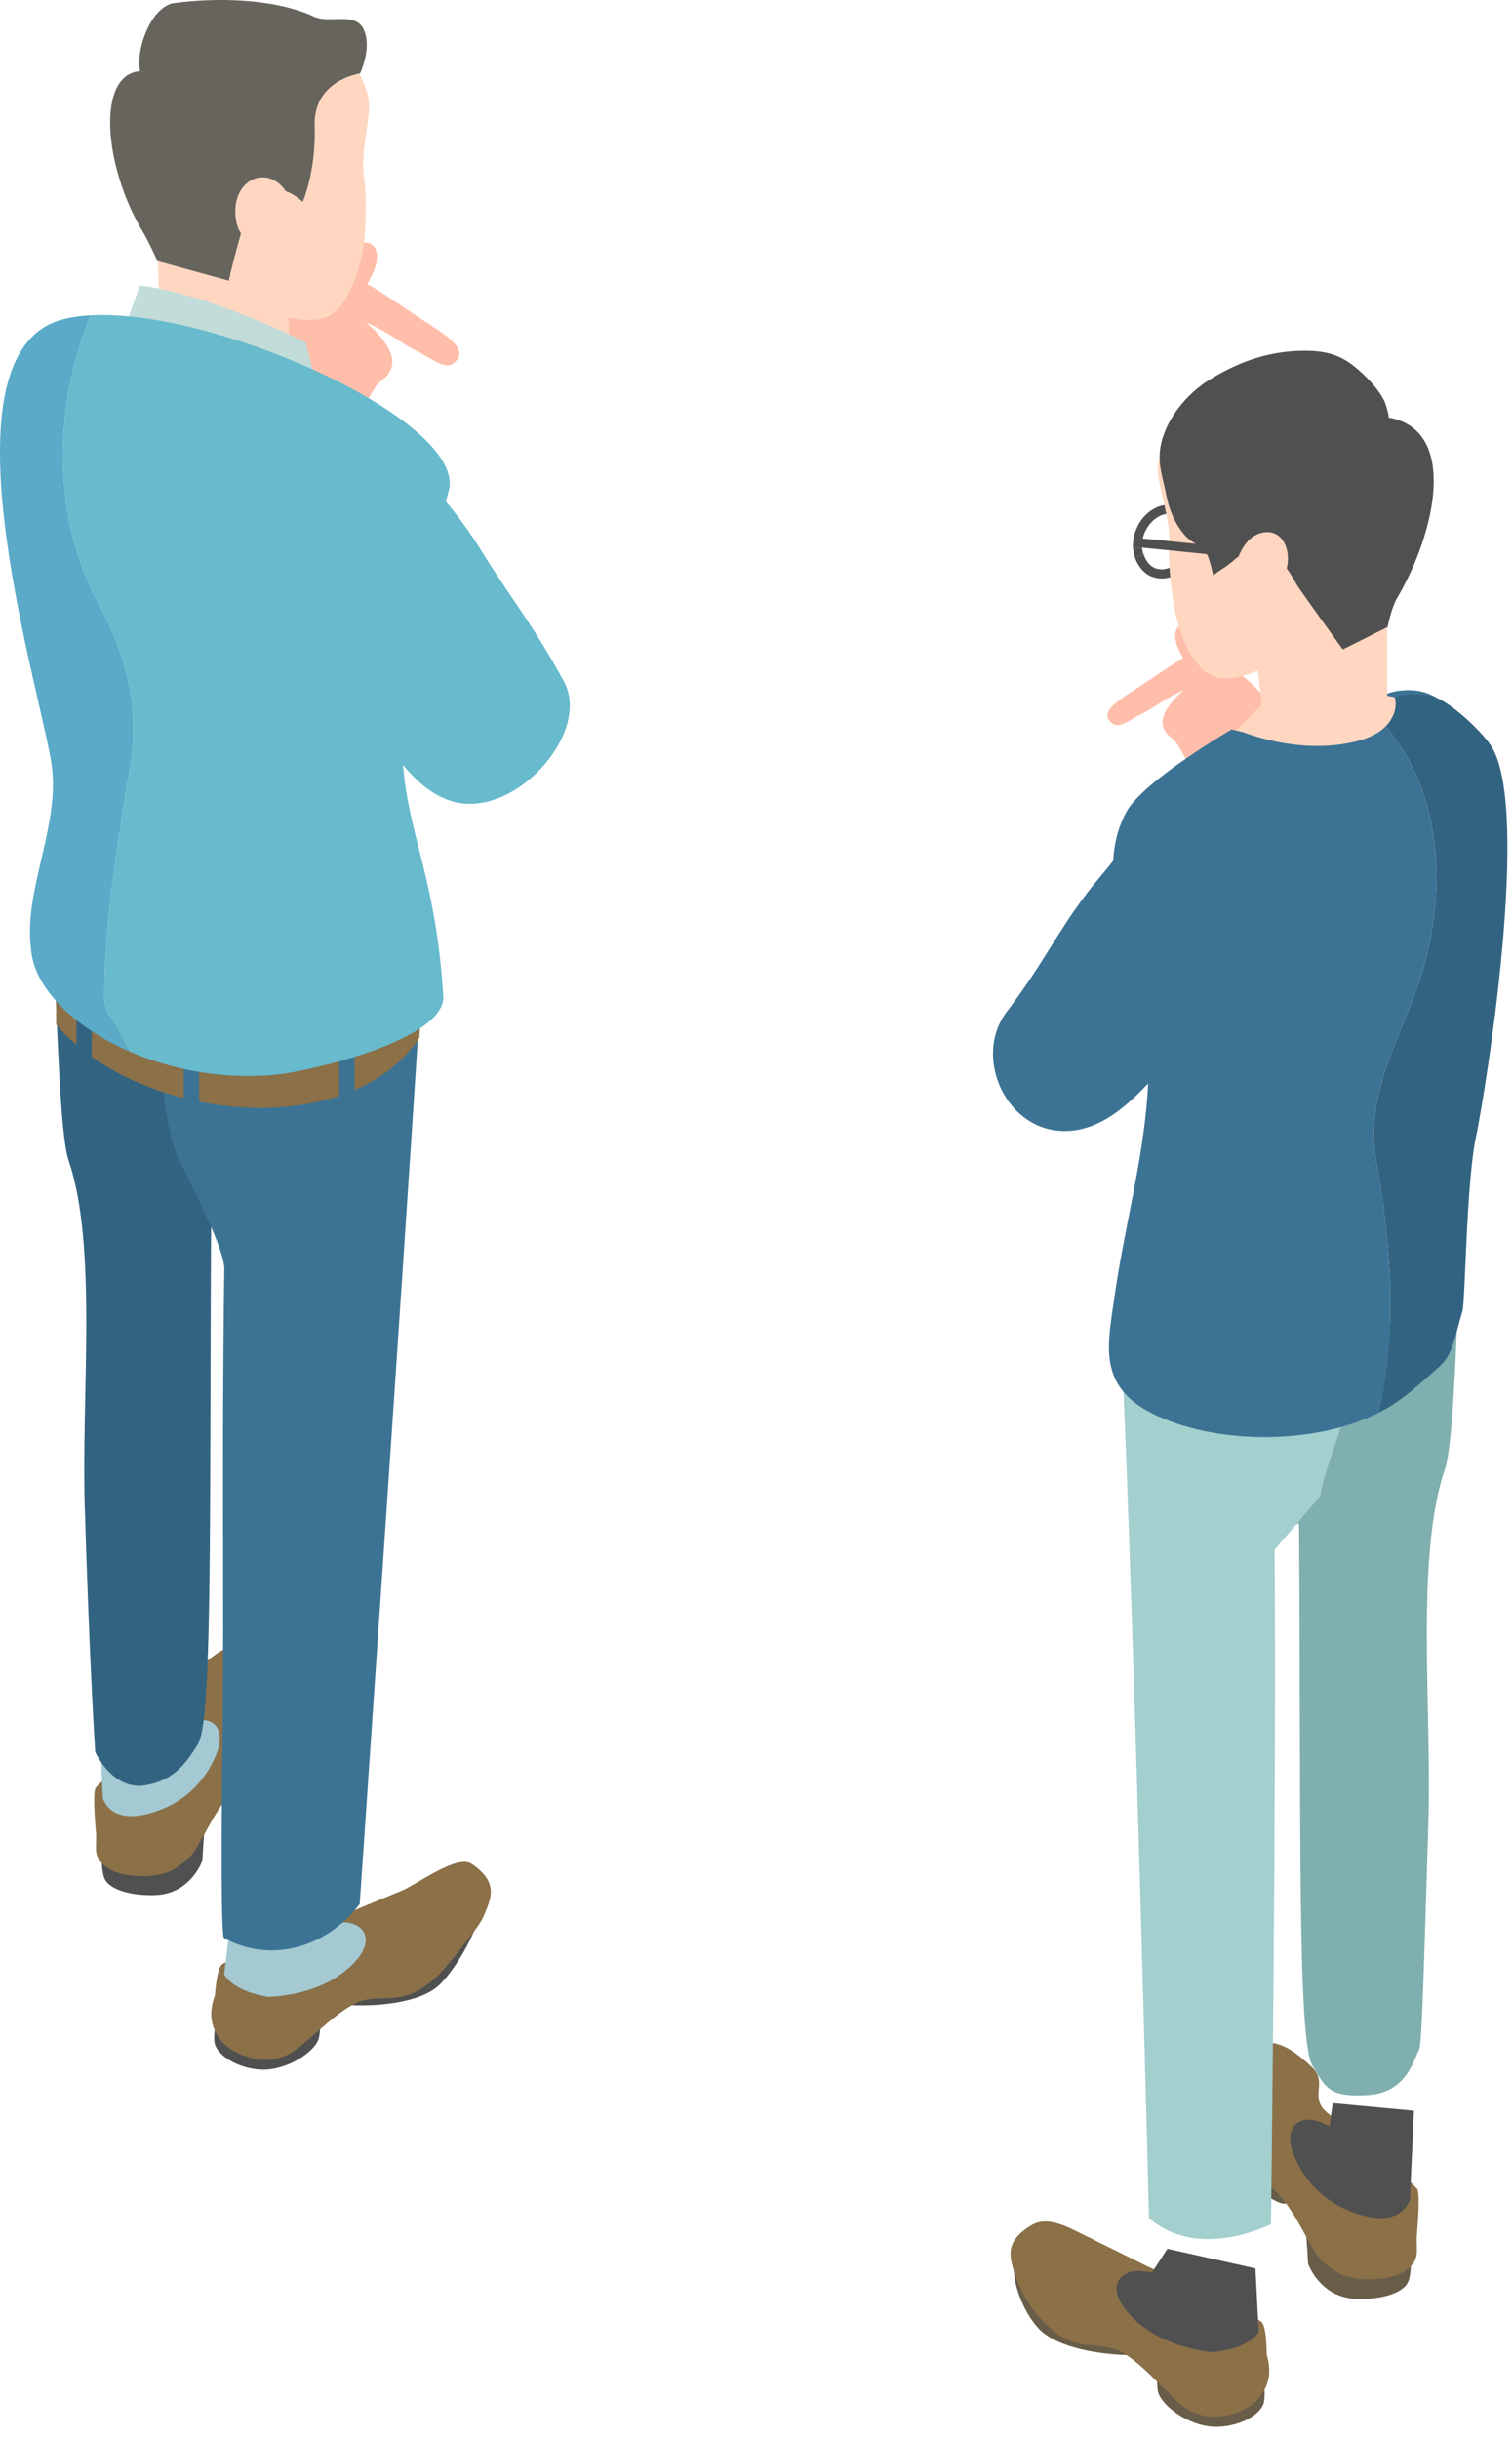 <svg width="116" height="187" viewBox="0 0 116 187" fill="none" xmlns="http://www.w3.org/2000/svg">
<path d="M25.905 152.632C25.923 152.616 32.549 148.273 34.821 146.093C35.967 145.091 35.57 143.68 36.243 143.999C38.448 145.044 35.43 150.515 33.734 152.153C32.192 153.64 28.668 153.815 26.911 153.727C24.805 153.622 26.263 154.266 25.905 152.632Z" fill="#505050"/>
<path d="M24.711 154.599C24.569 154.973 24.572 155.98 24.43 156.354C24.082 157.36 22.003 158.734 20.064 158.671C18.333 158.614 16.517 157.576 16.442 156.477C16.369 155.406 16.812 154.138 16.98 153.602L24.711 154.598V154.599Z" fill="#505050"/>
<path d="M17 150.625C17.393 150.198 25.839 147.013 25.839 147.013C27.494 146.328 29.149 145.643 30.805 144.959C32.049 144.444 35.069 142.137 36.184 142.893C38.292 144.324 37.687 145.542 37.073 146.977C36.748 147.735 34.822 150.054 34.287 150.706C33.707 151.416 33.017 152.036 32.249 152.509C31.47 152.987 30.712 153.159 29.804 153.194C28.958 153.226 28.056 153.186 27.28 153.583C26.026 154.223 24.995 155.214 23.923 156.127C22.851 157.039 22.447 157.549 21.073 157.861C19.699 158.171 17.601 157.418 16.813 156.255C16.048 155.126 16.09 154.113 16.488 152.986C16.488 152.986 16.609 151.056 17 150.629V150.625Z" fill="#8B7048"/>
<path d="M24.45 145.586L25.489 147.437C25.94 147.39 26.398 147.345 26.841 147.433C27.285 147.521 27.721 147.766 27.927 148.167C28.265 148.821 27.898 149.619 27.427 150.184C26.174 151.686 23.946 152.913 20.61 153.101C17.77 152.653 17.198 151.361 17.198 151.361L17.764 146.613L24.449 145.586H24.45Z" fill="#A4C9D2"/>
<path d="M22.037 126.878C24.467 127.097 24.446 130.329 23.705 132.567C23.171 134.175 20.205 136.469 19.039 137.272C17.303 138.468 16.991 138.497 16.091 137.088C16.102 137.065 20.047 132.165 21.425 129.334C22.156 127.998 21.296 126.81 22.037 126.878Z" fill="#685D48"/>
<path d="M15.688 140.375C15.623 140.769 15.525 142.648 15.525 142.648C15.525 142.648 14.664 145.177 11.946 145.291C10.215 145.364 8.252 144.926 7.96 143.863C7.675 142.828 7.857 141.497 7.914 140.939L15.688 140.375Z" fill="#505050"/>
<path d="M7.309 137.127C7.53 136.59 14.159 131.293 14.159 131.293C15.477 130.078 13.966 129.098 15.284 127.884C16.275 126.97 17.431 125.996 18.776 126.093C20.623 126.226 21.103 128.059 21.02 129.618C20.976 130.452 21.793 133.929 20.999 134.698C19.964 135.7 18.691 136.442 17.714 137.5C16.759 138.535 16.133 139.821 15.441 141.046C14.75 142.273 14.557 142.524 13.375 143.29C12.193 144.056 9.382 144.023 8.24 143.203C7.132 142.408 7.394 141.861 7.377 140.666C7.377 140.666 7.09 137.661 7.311 137.125L7.309 137.127Z" fill="#8B7048"/>
<path d="M13.909 132.357C14.316 132.159 14.731 131.958 15.177 131.887C15.624 131.817 16.117 131.896 16.451 132.202C16.992 132.698 16.925 133.573 16.678 134.266C16.022 136.109 14.407 138.344 11.164 139.105C8.365 139.763 7.885 137.843 7.885 137.843L7.581 131.194L13.678 130.625L13.911 132.36L13.909 132.357Z" fill="#A4C9D2"/>
<path d="M16.72 93.203L16.205 93.024C16.187 95.506 16.174 98.036 16.166 100.571C16.101 119.458 16.199 132.015 15.199 133.686C14.198 135.358 13.211 136.516 11.174 136.867C8.624 137.307 7.306 134.318 7.306 134.318C7.306 134.318 6.888 128.164 6.503 115.537C6.236 106.781 7.493 95.495 5.255 88.936C4.589 86.984 4.389 77.975 4.246 76.047L17.379 81.962L16.721 93.203H16.72Z" fill="#326482"/>
<path d="M27.595 145.973C24.833 149.577 20.535 150.435 17.179 148.578C16.94 148.445 16.991 139.375 17.062 134.319C17.081 132.898 17.095 131.477 17.103 130.056C17.143 123.34 17.095 116.622 17.11 109.906C17.118 106.317 17.151 100.901 17.209 97.314C17.238 95.485 13.849 89.321 13.522 88.423C12.268 84.972 12.333 79.598 11.933 75.961L32.258 76.536C30.724 100.504 27.597 145.973 27.597 145.973H27.595Z" fill="#3C7394"/>
<path d="M32.601 24.64C34.444 25.822 35.699 26.701 35.084 27.552C34.326 28.599 33.326 27.575 31.872 26.864C30.932 26.405 29.753 25.44 28.094 24.719C30.437 26.758 30.63 28.238 29.172 29.256C28.384 29.806 26.761 34.065 25.67 34.164C24.461 34.275 19.66 30.923 18.808 30.343C17.187 29.237 20.38 26.216 24.084 21.845C25.098 19.056 29.308 22.527 32.602 24.641L32.601 24.64Z" fill="#FFBEAA"/>
<path d="M23.077 23.098C24.253 22.258 25.519 21.457 26.288 20.233C26.548 19.821 26.747 19.363 27.089 19.016C27.431 18.669 27.975 18.455 28.411 18.676C29.044 18.995 28.999 19.917 28.756 20.583C28.35 21.693 24.896 27.699 23.997 28.464L20.297 26.319C20.723 24.938 21.902 23.939 23.077 23.098Z" fill="#FFBEAA"/>
<path d="M12.047 18.689C18.838 20.488 16.661 18.499 18.507 14.877C23.623 5.144 22.28 6.4 26.474 4.141C27.421 4.98 28.408 7.038 28.314 8.357C28.185 10.195 27.642 12.049 27.983 14.033C28.145 15.259 28.047 17.629 27.935 18.543C27.635 21.002 26.492 23.765 25.077 24.296C23.66 24.826 22.116 24.296 22.116 24.296L22.3 27.984L24.57 29.935L11.971 31.002L11.077 27.047L12.177 26.717C12.177 26.717 12.233 20.795 12.046 18.689H12.047Z" fill="#FFD7C1"/>
<path d="M10.756 5.455C10.379 4.231 11.354 0.767 13.206 0.257C16.441 -0.196 20.976 -0.16 24.084 1.273C25.33 1.848 27.272 0.851 27.912 2.278C28.551 3.704 27.625 5.627 27.625 5.627C27.625 5.627 24.026 6.129 24.141 9.643C24.255 13.157 23.223 15.482 23.223 15.482C23.223 15.482 21.697 13.947 20.428 14.796C19.573 15.368 19.055 16.5 18.643 17.401C18.497 17.722 17.494 21.514 17.575 21.526C17.572 21.526 12.079 20.015 12.079 20.015C12.079 20.015 11.425 18.55 10.951 17.759C7.93 12.725 7.389 5.676 10.757 5.456L10.756 5.455Z" fill="#66645C"/>
<path d="M23.451 26.244L24.543 30.607L7.78 30.262L10.726 21.883C14.656 22.336 20.277 24.663 23.451 26.244Z" fill="#C2DCD9"/>
<path d="M22.026 14.816C21.521 16.084 21.677 19.342 21.677 19.342C21.677 19.342 18.52 19.287 18.117 16.936C17.573 13.763 20.591 12.423 22.027 14.816H22.026Z" fill="#FFD7C1"/>
<path d="M32.387 76.167L32.17 79.582C26.72 87.717 10.574 85.955 4.306 78.553V75.734C11.657 82.114 26.857 83.92 32.387 76.168V76.167Z" fill="#8B7048"/>
<path d="M36.894 42.161C39.307 46.073 40.802 47.739 43.262 52.242C45.43 56.211 39.359 62.959 34.569 61.397C32.514 60.727 31.035 58.952 29.672 56.974C27.028 53.135 22.916 48.957 21.47 45.706L31.668 35.703C31.668 35.703 34.551 38.366 36.892 42.163L36.894 42.161Z" fill="#68BACD"/>
<path d="M26.032 80.867H27.203V85.163H26.032V80.867Z" fill="#3C7394"/>
<path d="M14.098 81.734H15.27V86.03H14.098V81.734Z" fill="#3C7394"/>
<path d="M5.868 77.375H7.039V81.671H5.868V77.375Z" fill="#326482"/>
<path d="M34.406 37.711C27.141 62.711 33.056 60.377 34.013 76.493C33.899 79.834 23.718 82.093 21.506 82.35C17.35 82.835 13.254 82.064 9.925 80.61C9.581 79.952 9.223 79.292 8.841 78.63C8.428 78.079 8.014 77.252 8.014 76.425C8.014 70.637 8.979 64.848 9.944 59.06C10.771 54.65 9.806 50.377 7.601 46.38C3.965 39.595 4.06 31.318 6.946 24.172C16.675 23.636 36.058 32.433 34.404 37.711H34.406Z" fill="#68BACD"/>
<path d="M4.463 24.587C5.185 24.357 6.021 24.223 6.943 24.172C4.057 31.318 3.964 39.594 7.598 46.38C9.803 50.377 10.768 54.65 9.941 59.06C8.976 64.848 8.011 70.637 8.011 76.425C8.011 77.252 8.425 78.079 8.838 78.63C9.22 79.293 9.578 79.952 9.922 80.61C5.641 78.738 2.627 75.736 2.387 72.817C1.746 68.167 4.771 63.128 3.907 58.273C2.754 51.739 -4.601 27.612 4.463 24.588V24.587Z" fill="#5AAAC8"/>
<path d="M111.258 54.246C110.012 53.189 108.979 52.794 107.472 52.945C107.117 52.98 106.766 53.058 106.429 53.178C106.208 53.257 105.985 53.295 105.93 53.457C105.919 53.492 105.915 53.531 105.92 53.579C105.96 53.929 106.301 54.395 106.45 54.715C106.572 54.975 106.693 55.234 106.814 55.493C107.912 55.078 111.753 57.234 112.924 57.154C112.882 56.153 111.963 54.842 111.257 54.245L111.258 54.246Z" fill="#3C7394"/>
<path d="M90.367 39.844C90.367 39.844 90.372 39.851 90.375 39.854C90.384 39.867 90.391 39.876 90.367 39.844Z" fill="#505050"/>
<path d="M90.109 39.586C90.109 39.586 90.12 39.595 90.126 39.6C90.131 39.603 90.129 39.6 90.109 39.586Z" fill="#505050"/>
<path d="M89.701 39.42C89.755 39.426 89.643 39.404 89.701 39.42Z" fill="#505050"/>
<path d="M89.905 39.478C89.905 39.478 89.919 39.483 89.927 39.486C89.902 39.475 89.899 39.475 89.905 39.478Z" fill="#505050"/>
<path d="M87.407 42.663C87.602 42.61 87.691 42.417 87.654 42.229C87.555 41.787 86.876 41.974 86.975 42.417C87.013 42.603 87.234 42.711 87.409 42.663H87.407Z" fill="#505050"/>
<path d="M90.095 38.794C89.651 38.626 89.17 38.709 88.747 38.894C87.439 39.466 86.699 41.045 86.975 42.416C86.877 41.974 87.556 41.786 87.655 42.229C87.465 41.282 87.948 40.218 88.754 39.69C88.935 39.572 89.126 39.482 89.336 39.432C89.446 39.407 89.415 39.411 89.521 39.407C89.565 39.406 89.609 39.407 89.652 39.408C89.668 39.408 89.685 39.411 89.7 39.413C89.752 39.418 89.644 39.399 89.7 39.413C89.704 39.413 89.709 39.416 89.716 39.417C89.779 39.432 89.843 39.449 89.903 39.472C89.896 39.469 89.899 39.469 89.923 39.479C89.916 39.476 89.91 39.475 89.903 39.472C89.914 39.477 89.951 39.494 89.964 39.5C90 39.52 90.036 39.539 90.069 39.562C90.081 39.569 90.116 39.596 90.126 39.602C90.12 39.597 90.116 39.593 90.11 39.589C90.127 39.603 90.13 39.604 90.126 39.602C90.15 39.621 90.172 39.64 90.193 39.661C90.253 39.716 90.306 39.775 90.358 39.837C90.361 39.84 90.367 39.847 90.371 39.854C90.368 39.851 90.367 39.847 90.364 39.844C90.387 39.874 90.379 39.865 90.371 39.854C90.378 39.864 90.387 39.874 90.394 39.885C90.416 39.917 90.439 39.95 90.46 39.982C90.506 40.055 90.549 40.13 90.587 40.208C90.657 40.349 90.7 40.456 90.756 40.639C90.809 40.814 90.849 40.994 90.877 41.175C90.885 41.23 90.877 41.169 90.887 41.244C90.891 41.286 90.895 41.328 90.9 41.369C90.907 41.458 90.911 41.547 90.912 41.636C90.912 41.716 90.912 41.796 90.907 41.877C90.904 41.916 90.901 41.954 90.898 41.993C90.897 42.013 90.894 42.033 90.891 42.053C90.891 42.051 90.891 42.05 90.891 42.048C90.894 42.034 90.893 42.033 90.891 42.048C90.891 42.051 90.891 42.054 90.891 42.06C90.891 42.057 90.891 42.056 90.891 42.053C90.891 42.056 90.891 42.058 90.891 42.061C90.867 42.211 90.831 42.354 90.778 42.497C90.778 42.499 90.778 42.499 90.777 42.502C90.793 42.474 90.761 42.546 90.777 42.502C90.776 42.505 90.774 42.508 90.771 42.514C90.74 42.574 90.711 42.633 90.677 42.691C90.619 42.79 90.553 42.883 90.478 42.97C90.322 43.149 90.144 43.3 89.94 43.419C89.506 43.668 88.949 43.747 88.495 43.496C88.027 43.237 87.773 42.731 87.66 42.227C87.699 42.415 87.608 42.608 87.414 42.662C87.239 42.71 87.018 42.602 86.98 42.415C87.115 43.02 87.429 43.59 87.93 43.968C88.43 44.345 89.095 44.438 89.695 44.278C90.296 44.116 90.811 43.72 91.172 43.218C91.435 42.852 91.559 42.439 91.603 41.995C91.682 41.182 91.494 40.253 91.034 39.571C90.799 39.224 90.494 38.942 90.099 38.792L90.095 38.794Z" fill="#505050"/>
<path d="M90.774 42.507C90.791 42.477 90.757 42.555 90.774 42.507Z" fill="#505050"/>
<path d="M87.133 52.826C85.618 53.799 84.586 54.522 85.09 55.221C85.713 56.082 86.537 55.241 87.733 54.656C88.507 54.278 89.475 53.484 90.84 52.892C88.913 54.568 88.754 55.786 89.955 56.623C90.603 57.076 91.938 60.577 92.836 60.659C93.829 60.749 97.779 57.992 98.48 57.516C99.813 56.606 97.187 54.121 94.14 50.527C93.305 48.234 89.843 51.088 87.133 52.828V52.826Z" fill="#FFBEAA"/>
<path d="M94.967 51.563C94 50.872 92.958 50.213 92.325 49.206C92.112 48.867 91.947 48.492 91.667 48.205C91.386 47.919 90.938 47.745 90.58 47.925C90.06 48.187 90.097 48.945 90.297 49.494C90.631 50.406 93.47 55.346 94.21 55.975L97.251 54.212C96.9 53.077 95.932 52.254 94.965 51.563H94.967Z" fill="#FFBEAA"/>
<path d="M87.593 179.501C87.576 179.483 82.517 176.321 80.35 173.942C79.247 172.841 79.75 171.429 79.041 171.708C76.72 172.622 78.018 176.688 79.638 178.475C81.109 180.099 84.694 180.517 86.492 180.55C88.649 180.588 87.115 181.144 87.593 179.502V179.501Z" fill="#685D48"/>
<path d="M88.68 181.58C88.798 181.972 88.728 182.998 88.846 183.39C89.131 184.44 91.159 185.985 93.142 186.054C94.913 186.115 96.837 185.181 96.987 184.064C97.135 182.975 96.77 181.652 96.635 181.094L88.68 181.581V181.58Z" fill="#685D48"/>
<path d="M96.819 178.055C96.448 177.592 88.047 173.763 88.047 173.763C86.405 172.951 84.763 172.139 83.121 171.327C81.886 170.717 80.368 169.879 79.178 170.576C76.928 171.891 77.461 173.175 77.991 174.682C78.272 175.478 78.672 176.251 79.172 176.954C79.717 177.718 80.378 178.399 81.129 178.933C81.89 179.474 82.653 179.703 83.576 179.798C84.437 179.889 85.36 179.91 86.124 180.368C87.361 181.108 88.344 182.189 89.376 183.194C90.408 184.198 90.784 184.747 92.166 185.159C93.547 185.57 95.737 184.946 96.624 183.811C97.482 182.712 97.509 181.676 97.181 180.498C97.181 180.498 97.189 178.52 96.819 178.058V178.055Z" fill="#8B7048"/>
<path d="M89.566 172.406L88.378 174.225C87.921 174.147 87.457 174.068 86.998 174.127C86.538 174.186 86.077 174.406 85.839 174.802C85.45 175.445 85.77 176.285 86.211 176.894C87.387 178.514 89.577 179.918 92.967 180.338C95.896 180.076 96.568 178.796 96.568 178.796L96.316 173.913L89.566 172.408V172.406Z" fill="#505050"/>
<path d="M93.687 157.409C91.202 157.633 91.223 160.939 91.981 163.228C92.527 164.873 95.56 167.218 96.752 168.04C98.528 169.263 98.847 169.293 99.767 167.851C99.756 167.828 95.722 162.816 94.312 159.921C93.565 158.555 94.445 157.34 93.687 157.409Z" fill="#685D48"/>
<path d="M100.188 171.219C100.254 171.622 100.354 173.543 100.354 173.543C100.354 173.543 101.235 176.13 104.014 176.247C105.785 176.321 107.792 175.873 108.091 174.786C108.383 173.728 108.196 172.366 108.137 171.795L100.188 171.219Z" fill="#685D48"/>
<path d="M108.756 167.885C108.53 167.337 101.75 161.919 101.75 161.919C100.403 160.677 101.948 159.675 100.6 158.433C99.587 157.498 98.404 156.502 97.028 156.601C95.14 156.737 94.649 158.612 94.734 160.206C94.779 161.059 93.943 164.615 94.755 165.402C95.813 166.426 97.116 167.185 98.115 168.267C99.092 169.326 99.732 170.641 100.439 171.895C101.147 173.15 101.343 173.406 102.552 174.19C103.762 174.974 106.636 174.94 107.804 174.101C108.938 173.288 108.67 172.728 108.687 171.506C108.687 171.506 108.98 168.434 108.754 167.885H108.756Z" fill="#8B7048"/>
<path d="M102.005 163.014C101.59 162.811 101.165 162.605 100.709 162.533C100.252 162.461 99.747 162.542 99.406 162.855C98.852 163.362 98.921 164.257 99.174 164.966C99.844 166.851 101.497 169.137 104.813 169.915C107.676 170.587 108.166 168.624 108.166 168.624L108.478 161.824L102.242 161.242L102.004 163.017L102.005 163.014Z" fill="#505050"/>
<path d="M106.425 45.304C99.662 47.729 101.622 45.813 99.424 42.282C93.363 32.81 94.616 35.357 90.147 33.422C89.256 34.361 88.651 35.158 88.863 36.493C89.156 38.355 89.87 40.197 89.694 42.248C89.636 43.51 89.944 45.917 90.137 46.839C90.657 49.319 91.77 51.374 93.159 51.867C94.547 52.36 96.502 51.408 96.502 51.408L96.8 54.057L93.337 57.456L107.49 58.144L107.949 53.628L106.427 53.349C106.427 53.349 106.42 47.468 106.427 45.306L106.425 45.304Z" fill="#FFD7C1"/>
<path d="M106.506 32.005C106.647 32.029 106.27 30.876 106.239 30.812C105.724 29.744 104.726 28.739 103.801 28.013C102.766 27.203 101.68 26.922 100.389 26.894C97.633 26.832 95.186 27.631 92.791 29.111C91.007 30.213 89.342 32.236 89.018 34.352C88.82 35.642 89.221 36.623 89.467 37.905C89.69 39.068 90.145 40.213 90.947 41.085C91.553 41.743 92.112 41.715 92.582 42.476C92.829 42.875 93.079 44.127 93.079 44.127C93.079 44.127 93.375 43.863 93.752 43.628C94.261 43.311 94.739 42.913 95.17 42.498C95.836 41.859 96.569 41.872 97.465 42.368C98.387 42.877 99.013 43.983 99.512 44.867C99.689 45.181 103.017 49.791 103.017 49.791L106.455 48.072C106.455 48.072 106.719 46.646 107.197 45.833C110.117 40.862 111.928 32.942 106.507 32.006L106.506 32.005Z" fill="#505050"/>
<path d="M99.133 116.966L99.66 116.783C99.679 119.322 99.692 121.91 99.7 124.502C99.766 143.818 99.666 156.66 100.689 158.37C101.713 160.08 101.982 160.8 104.943 160.624C107.903 160.448 108.477 157.897 108.875 157.117C109.066 156.741 109.189 152.724 109.584 139.809C109.857 130.855 108.572 119.312 110.861 112.604C111.541 110.608 111.746 101.394 111.892 99.422L98.461 105.472L99.133 116.968V116.966Z" fill="#7FAFAE"/>
<path d="M88.149 170.058C91.968 173.374 97.507 170.523 97.507 170.523C97.507 170.523 97.94 137.135 97.786 118.812L101.297 114.702C101.617 112.575 102.868 110.041 103.224 107.922C103.77 104.686 104.068 99.734 104.068 99.734L86.09 104.39C87.036 124.981 88.149 170.056 88.149 170.056V170.058Z" fill="#A3CFCE"/>
<path d="M104.155 56.809C101.3 57.564 98.101 57.13 95.358 56.132L94.486 55.919C94.486 55.919 87.747 59.856 86.444 62.196C84.083 66.439 86.326 71.466 87.063 75.987C87.479 78.532 88.229 81.097 88.054 83.698C87.688 89.122 86.219 94.25 85.473 99.623C85.004 103.005 84.177 106.257 88.38 108.358C93.158 110.747 100.502 110.777 105.352 108.513C105.49 108.449 105.623 108.384 105.754 108.317C107.222 101.962 106.736 95.422 105.549 88.783C104.844 84.695 106.677 80.889 108.086 77.365C111.1 70.208 111.206 61.486 106.31 55.68C105.741 56.27 104.947 56.596 104.154 56.806L104.155 56.809Z" fill="#3C7394"/>
<path d="M110.491 53.63C109.393 53.062 107.577 53.182 107.004 53.455C107.228 54.258 106.888 55.078 106.329 55.665C106.323 55.671 106.317 55.675 106.312 55.681C111.207 61.487 111.101 70.209 108.088 77.366C106.678 80.89 104.846 84.696 105.55 88.784C106.736 95.423 107.224 101.963 105.755 108.318C107.575 107.392 108.74 106.252 110.336 104.855C111.424 103.902 111.503 102.909 112.196 100.522C112.422 99.747 112.484 90.788 113.217 87.261C114.074 83.136 117.393 62.238 114.463 57.289C113.884 56.311 111.817 54.316 110.492 53.63H110.491Z" fill="#326482"/>
<path d="M84.438 67.18C81.397 70.766 80.423 73.382 77.245 77.558C74.444 81.238 77.517 87.481 82.601 86.637C84.782 86.275 86.549 84.707 88.229 82.914C91.49 79.437 94.681 75.12 96.641 72.052L88.218 61.68C88.218 61.68 87.385 63.701 84.435 67.18H84.438Z" fill="#3C7394"/>
<path d="M94.962 42.018C94.124 41.934 93.286 41.849 92.448 41.765C91.113 41.629 89.777 41.495 88.442 41.36C88.136 41.329 87.83 41.298 87.524 41.267C87.334 41.247 87.172 41.443 87.172 41.619C87.172 41.825 87.334 41.952 87.524 41.972C88.363 42.056 89.2 42.141 90.039 42.225C91.374 42.361 92.71 42.495 94.045 42.63C94.351 42.661 94.656 42.692 94.962 42.723C95.153 42.743 95.315 42.547 95.315 42.371C95.315 42.165 95.153 42.038 94.962 42.018Z" fill="#505050"/>
<path d="M97.76 40.895C97.144 40.65 96.392 40.89 95.915 41.31C95.439 41.731 95.177 42.299 94.926 42.851L96.781 45.901C98.262 45.189 99.095 43.567 98.72 42.119C98.591 41.619 98.292 41.108 97.76 40.895Z" fill="#FFD7C1"/>
</svg>
